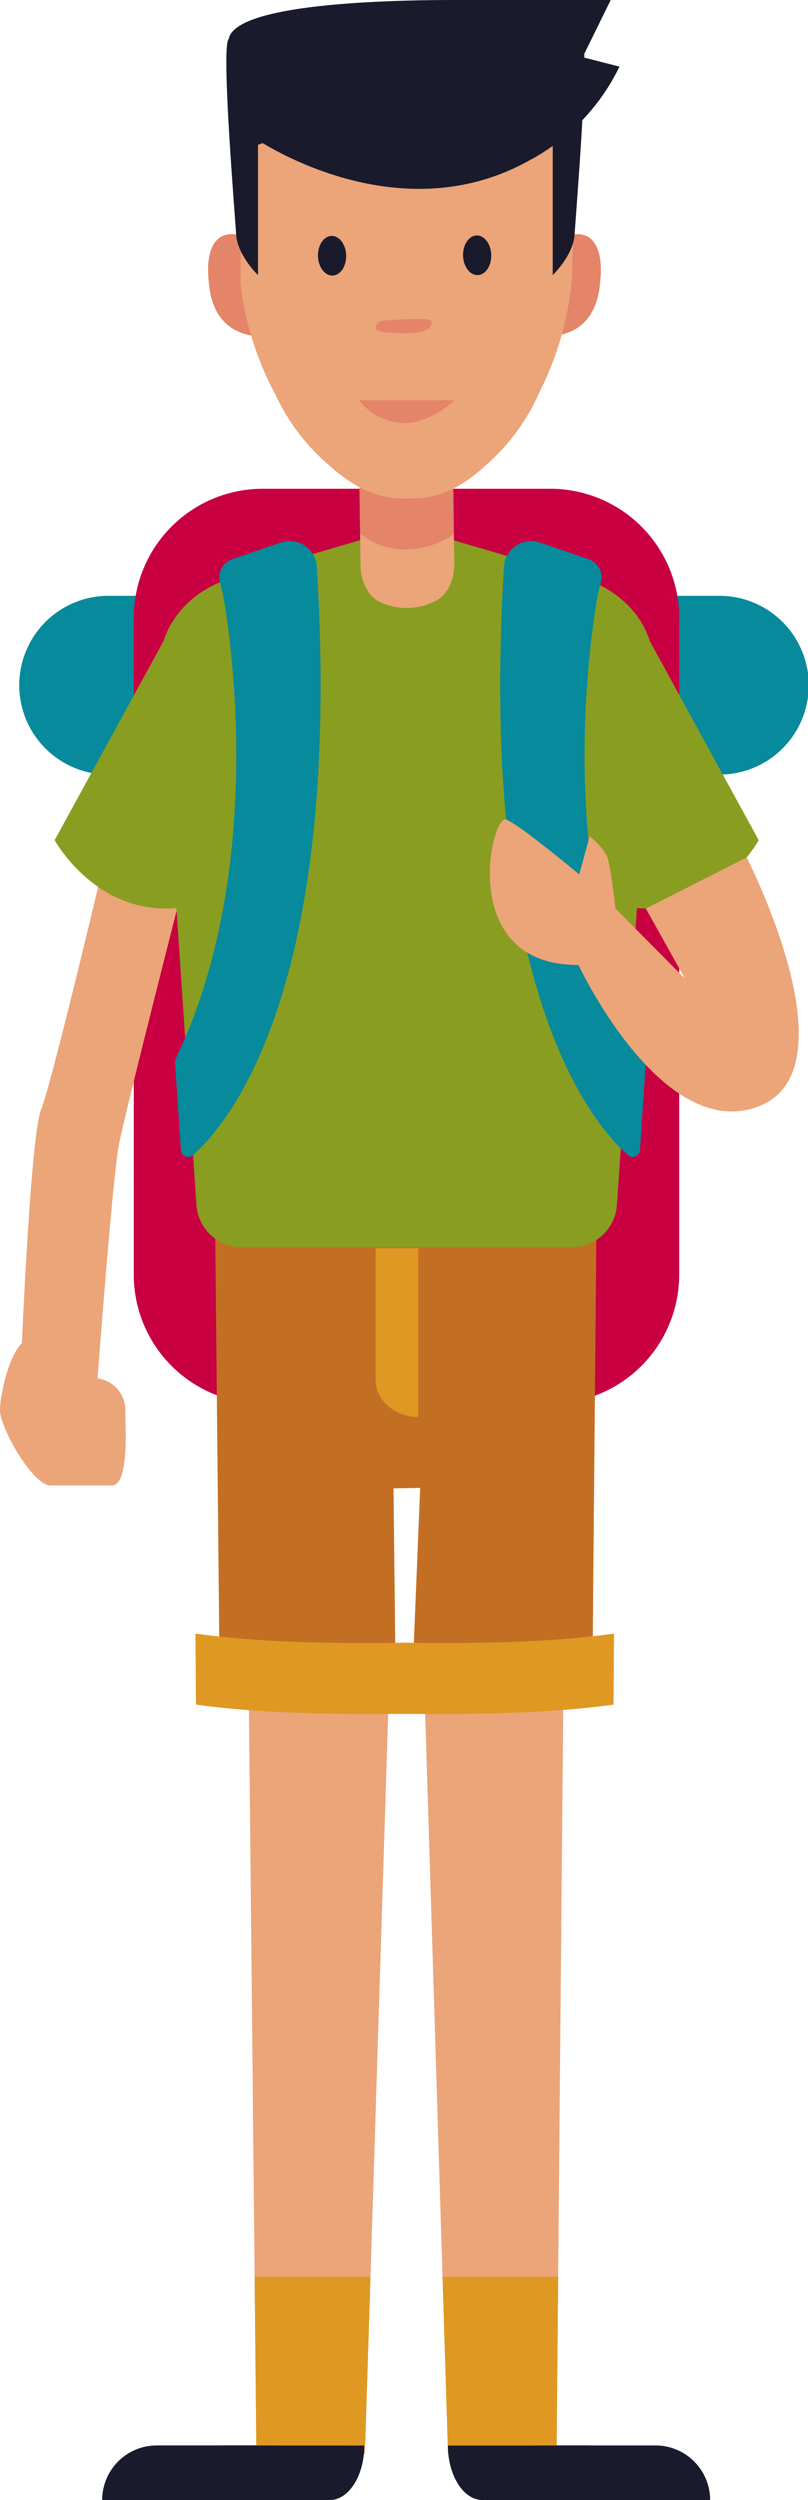 <svg xmlns="http://www.w3.org/2000/svg" xmlns:xlink="http://www.w3.org/1999/xlink" id="Group_242" data-name="Group 242" width="123" height="380.17" viewBox="0 0 123 380.17"><defs><clipPath id="clip-path"><rect id="Rectangle_234" data-name="Rectangle 234" width="123" height="380.17" fill="none"></rect></clipPath></defs><g id="Group_116" data-name="Group 116" clip-path="url(#clip-path)"><path id="Path_1859" data-name="Path 1859" d="M108.226,82.734H15.461a13.594,13.594,0,1,1,0-27.187h92.766a13.594,13.594,0,1,1,0,27.187" transform="translate(1.178 35.056)" fill="#078a9c"></path><path id="Path_1860" data-name="Path 1860" d="M75.942,184.7H32.057a19.632,19.632,0,0,1-19.573-19.573V65.14A19.631,19.631,0,0,1,32.057,45.567H75.942A19.631,19.631,0,0,1,95.515,65.14v99.988A19.632,19.632,0,0,1,75.942,184.7" transform="translate(7.879 28.758)" fill="#c80041"></path><path id="Path_1861" data-name="Path 1861" d="M44.823,154.19l-.013.346-.14,4.515-.192,6.283-2.693,85.589-.809,25.647-.038,1.282H24.42l-.013-1.282-.256-25.647-.86-86.178-.077-7.926-.038-2.848-.026-2.962a101.244,101.244,0,0,0,21.672,3.181" transform="translate(14.611 95.303)" fill="#eca479"></path><path id="Path_1862" data-name="Path 1862" d="M60.927,152.149l-.013,1.065-.038,4.616L60.824,164l-.77,86.2-.23,25.649-.013,1.282H43.293l-.038-1.282-.8-25.649-2.641-85.587-.192-6.117-.153-4.681v-.206a149.542,149.542,0,0,0,21.454-1.461" transform="translate(24.912 96.022)" fill="#eca479"></path><path id="Path_1863" data-name="Path 1863" d="M78.151,113.044l-.5,55.647L77.544,182c-9.41,1.3-19.914,1.215-27.4,1.17L51.3,154.916l-4.06.075.315,28.066c-11.153-.515-20.942-1.667-26.82-3.257l-.046-4.517-.621-62.24Z" transform="translate(12.662 71.343)" fill="#c36f23"></path><path id="Path_1864" data-name="Path 1864" d="M70.09,152.3l-.077,10.8c-11.323,1.558-23.958,1.45-32.966,1.4l.447-10.814c9.01.077,21.058.217,32.6-1.388" transform="translate(23.381 96.118)" fill="#df9821"></path><path id="Path_1865" data-name="Path 1865" d="M18.242,152.3l.077,10.8c11.323,1.558,23.958,1.45,32.966,1.4l-.447-10.814c-9.012.077-21.058.217-32.6-1.388" transform="translate(11.513 96.118)" fill="#df9821"></path><path id="Path_1866" data-name="Path 1866" d="M26.393,87.237s-8.464,33.072-9.464,38.2-3.36,36.9-3.36,36.9H1.868s1.447-37.861,3.21-42.189,10.9-43.172,10.9-43.172Z" transform="translate(1.179 48.581)" fill="#eca479"></path><path id="Path_1867" data-name="Path 1867" d="M78.856,56.818l-26.377-7.73L26.1,56.818C19.092,58.871,14.551,64.577,14.97,70.8l5.5,81.43a6.949,6.949,0,0,0,6.932,6.48H77.553a6.949,6.949,0,0,0,6.932-6.48l5.5-81.43c.421-6.223-4.12-11.928-11.131-13.982" transform="translate(9.431 30.98)" fill="#899d21"></path><path id="Path_1868" data-name="Path 1868" d="M47.787,42.744,48,58.716c.033,2.538-1.086,4.843-2.806,5.675a9.6,9.6,0,0,1-8.506.188c-1.742-.788-2.925-3.058-2.959-5.6l-.212-16.045Z" transform="translate(21.152 26.976)" fill="#eca479"></path><path id="Path_1869" data-name="Path 1869" d="M47.787,42.744l.152,11.488a12.9,12.9,0,0,1-7.288,2.346,10.849,10.849,0,0,1-6.986-2.452l-.148-11.193Z" transform="translate(21.152 26.976)" fill="#e48468"></path><path id="Path_1870" data-name="Path 1870" d="M26.957,25.687s3.577-2.876-3.264-3.814c-3.725-.511-4.427,3.262-4.249,6.188.161,2.628.563,8.555,7.415,9.32Z" transform="translate(12.255 13.775)" fill="#e48468"></path><path id="Path_1871" data-name="Path 1871" d="M51.819,25.687s-3.577-2.876,3.264-3.814c3.725-.511,4.427,3.262,4.249,6.188-.161,2.628-.563,8.555-7.415,9.32Z" transform="translate(32.113 13.775)" fill="#e48468"></path><path id="Path_1872" data-name="Path 1872" d="M75.159,7.262l1.714-.023-1.714.023-25.7.339-1.714.023-25.7.341-1.714.023,3.721-.049-.279,30.569a47.445,47.445,0,0,0,5.412,17.086,31.38,31.38,0,0,0,8.317,10.783c3.23,2.9,6.968,4.923,11.09,4.869h.008q.849-.012,1.7-.023h.01c4.12-.054,7.8-2.179,10.956-5.161a31.379,31.379,0,0,0,8.03-11A47.468,47.468,0,0,0,74.239,37.84Z" transform="translate(12.825 4.569)" fill="#eca479"></path><path id="Path_1873" data-name="Path 1873" d="M47.507,24.913c.042,1.665-.884,3.037-2.068,3.068s-2.179-1.3-2.222-2.96.884-3.037,2.068-3.068,2.179,1.3,2.222,2.96" transform="translate(27.274 13.854)" fill="#191a2b"></path><path id="Path_1874" data-name="Path 1874" d="M33.966,24.955c.044,1.665-.884,3.039-2.068,3.068s-2.179-1.3-2.222-2.96.886-3.037,2.068-3.066,2.179,1.3,2.222,2.959" transform="translate(18.728 13.882)" fill="#191a2b"></path><path id="Path_1875" data-name="Path 1875" d="M35.826,30.023s7.454-.641,7.694,0,.011,2.365-6.732,1.763c-3.23-.287-.962-1.763-.962-1.763" transform="translate(22.122 18.768)" fill="#e48468"></path><path id="Path_1876" data-name="Path 1876" d="M36.522,10.23s-3.045,7.123-6.572,8.245l-4.008,1.442V39.732s-3.125-2.983-3.326-6.188S20.333,5.171,21.453,3.887s14.587-.78,15.068,6.343" transform="translate(13.332 2.104)" fill="#191a2b"></path><path id="Path_1877" data-name="Path 1877" d="M45.1,10.23s3.045,7.123,6.572,8.245l4.008,1.442V39.732s3.125-2.983,3.326-6.188S61.289,5.171,60.168,3.887,45.581,3.107,45.1,10.23" transform="translate(28.463 2.104)" fill="#191a2b"></path><path id="Path_1878" data-name="Path 1878" d="M34.184,16.163s2.8-2.194,11.883-1.98,13.9.861,16.246,1.98S75.423,7.771,75.172,5.741,67.333.4,45.745.4,21.326,5.741,21.326,5.741s.975,9.945,12.858,10.423" transform="translate(13.459 0.251)" fill="#191a2b"></path><path id="Path_1879" data-name="Path 1879" d="M21.714,59.725,5.1,90.073s6.918,12.625,20.542,10.049-3.924-40.4-3.924-40.4" transform="translate(3.216 37.693)" fill="#899d21"></path><path id="Path_1880" data-name="Path 1880" d="M64.144,59.725,80.762,90.073S73.844,102.7,60.219,100.123s3.924-40.4,3.924-40.4" transform="translate(34.734 37.693)" fill="#899d21"></path><path id="Path_1881" data-name="Path 1881" d="M43.838,236.285H9.534a8.319,8.319,0,0,1,8.3-8.3H35.54a8.105,8.105,0,0,1,4.4,1.282,8.29,8.29,0,0,1,3.9,7.015" transform="translate(6.017 143.884)" fill="#191a2b"></path><path id="Path_1882" data-name="Path 1882" d="M42.371,227.988c0,.436-.026.873-.064,1.282-.385,3.964-2.566,7.015-5.169,7.015H25.969c-2.872,0-5.233-3.732-5.233-8.3Z" transform="translate(13.087 143.884)" fill="#191a2b"></path><path id="Path_1883" data-name="Path 1883" d="M79.548,236.285h-34.3a8.29,8.29,0,0,1,3.9-7.015,8.1,8.1,0,0,1,4.4-1.282H71.25a8.319,8.319,0,0,1,8.3,8.3" transform="translate(28.554 143.884)" fill="#191a2b"></path><path id="Path_1884" data-name="Path 1884" d="M63.446,227.988c0,4.565-2.36,8.3-5.233,8.3H47.044c-2.6,0-4.782-3.052-5.18-7.015-.039-.409-.064-.847-.064-1.282Z" transform="translate(26.38 143.884)" fill="#191a2b"></path><path id="Path_1885" data-name="Path 1885" d="M16.991,147.083h-9.3C5,147.083,0,138.311,0,135.621s1.879-10.739,4.567-10.739l9.619,5.851a4.9,4.9,0,0,1,4.89,4.888c0,2.69.605,11.462-2.085,11.462" transform="translate(0 78.814)" fill="#eca479"></path><path id="Path_1886" data-name="Path 1886" d="M25.458,21.079s21.077,14.533,41.3,3.513a32,32,0,0,0,14.086-14.46L75.231,8.7,79.509,0H56.17C47.44,0,21.258.3,21.326,6.323s4.132,14.757,4.132,14.757" transform="translate(13.459 -0.001)" fill="#191a2b"></path><path id="Path_1887" data-name="Path 1887" d="M23.588,58.336c.209,1.06,7.707,39.933-7.152,70.849a1.06,1.06,0,0,0-.1.533l.9,13.36a1.093,1.093,0,0,0,1.809.757c5.559-4.9,22.86-25.489,18.862-89.722a.807.807,0,0,0-.01-.088,4.149,4.149,0,0,0-5.453-3.355L25.059,53.2a2.924,2.924,0,0,0-1.889,3.487l.406,1.6c0,.02.008.031.011.051" transform="translate(10.306 31.835)" fill="#078a9c"></path><path id="Path_1888" data-name="Path 1888" d="M61.6,58.336c-.209,1.06-7.707,39.933,7.152,70.849a1.06,1.06,0,0,1,.1.533l-.9,13.36a1.094,1.094,0,0,1-1.811.757c-5.559-4.9-22.86-25.489-18.862-89.722a.806.806,0,0,1,.01-.088,4.149,4.149,0,0,1,5.453-3.355L60.126,53.2a2.924,2.924,0,0,1,1.889,3.487l-.406,1.6c0,.02-.008.031-.011.051" transform="translate(29.463 31.835)" fill="#078a9c"></path><path id="Path_1889" data-name="Path 1889" d="M59.205,98.531s12.724,27.156,27.442,21.495S84.81,82.179,84.81,82.179L69.47,89.95,75.4,100.58l-13.8-13.913s-1.271-1.077-3.042-2.536c-3.461-2.851-8.832-7.159-10.354-7.715-2.3-.843-7.588,22.181,11.007,22.116" transform="translate(28.848 48.211)" fill="#eca479"></path><path id="Path_1890" data-name="Path 1890" d="M55.783,77.954s2.29,1.817,2.773,3.473,1.156,7.539,1.156,7.539l-5.859-3.959Z" transform="translate(33.987 49.197)" fill="#eca479"></path><path id="Path_1891" data-name="Path 1891" d="M41.547,116.376V142.03c-3.566,0-6.489-2.53-6.489-5.616V116.376Z" transform="translate(22.125 73.446)" fill="#df9821"></path><path id="Path_1892" data-name="Path 1892" d="M23.764,212.264H41.4l-.809,25.647H24.02Z" transform="translate(14.997 133.961)" fill="#df9821"></path><path id="Path_1893" data-name="Path 1893" d="M58.9,212.264l-.232,25.647H42.1l-.8-25.647Z" transform="translate(26.067 133.961)" fill="#df9821"></path><path id="Path_1894" data-name="Path 1894" d="M33.516,37.317a9.008,9.008,0,0,0,6.769,3.474c4.264,0,7.713-3.474,7.713-3.474" transform="translate(21.152 23.551)" fill="#e48468"></path></g></svg>
